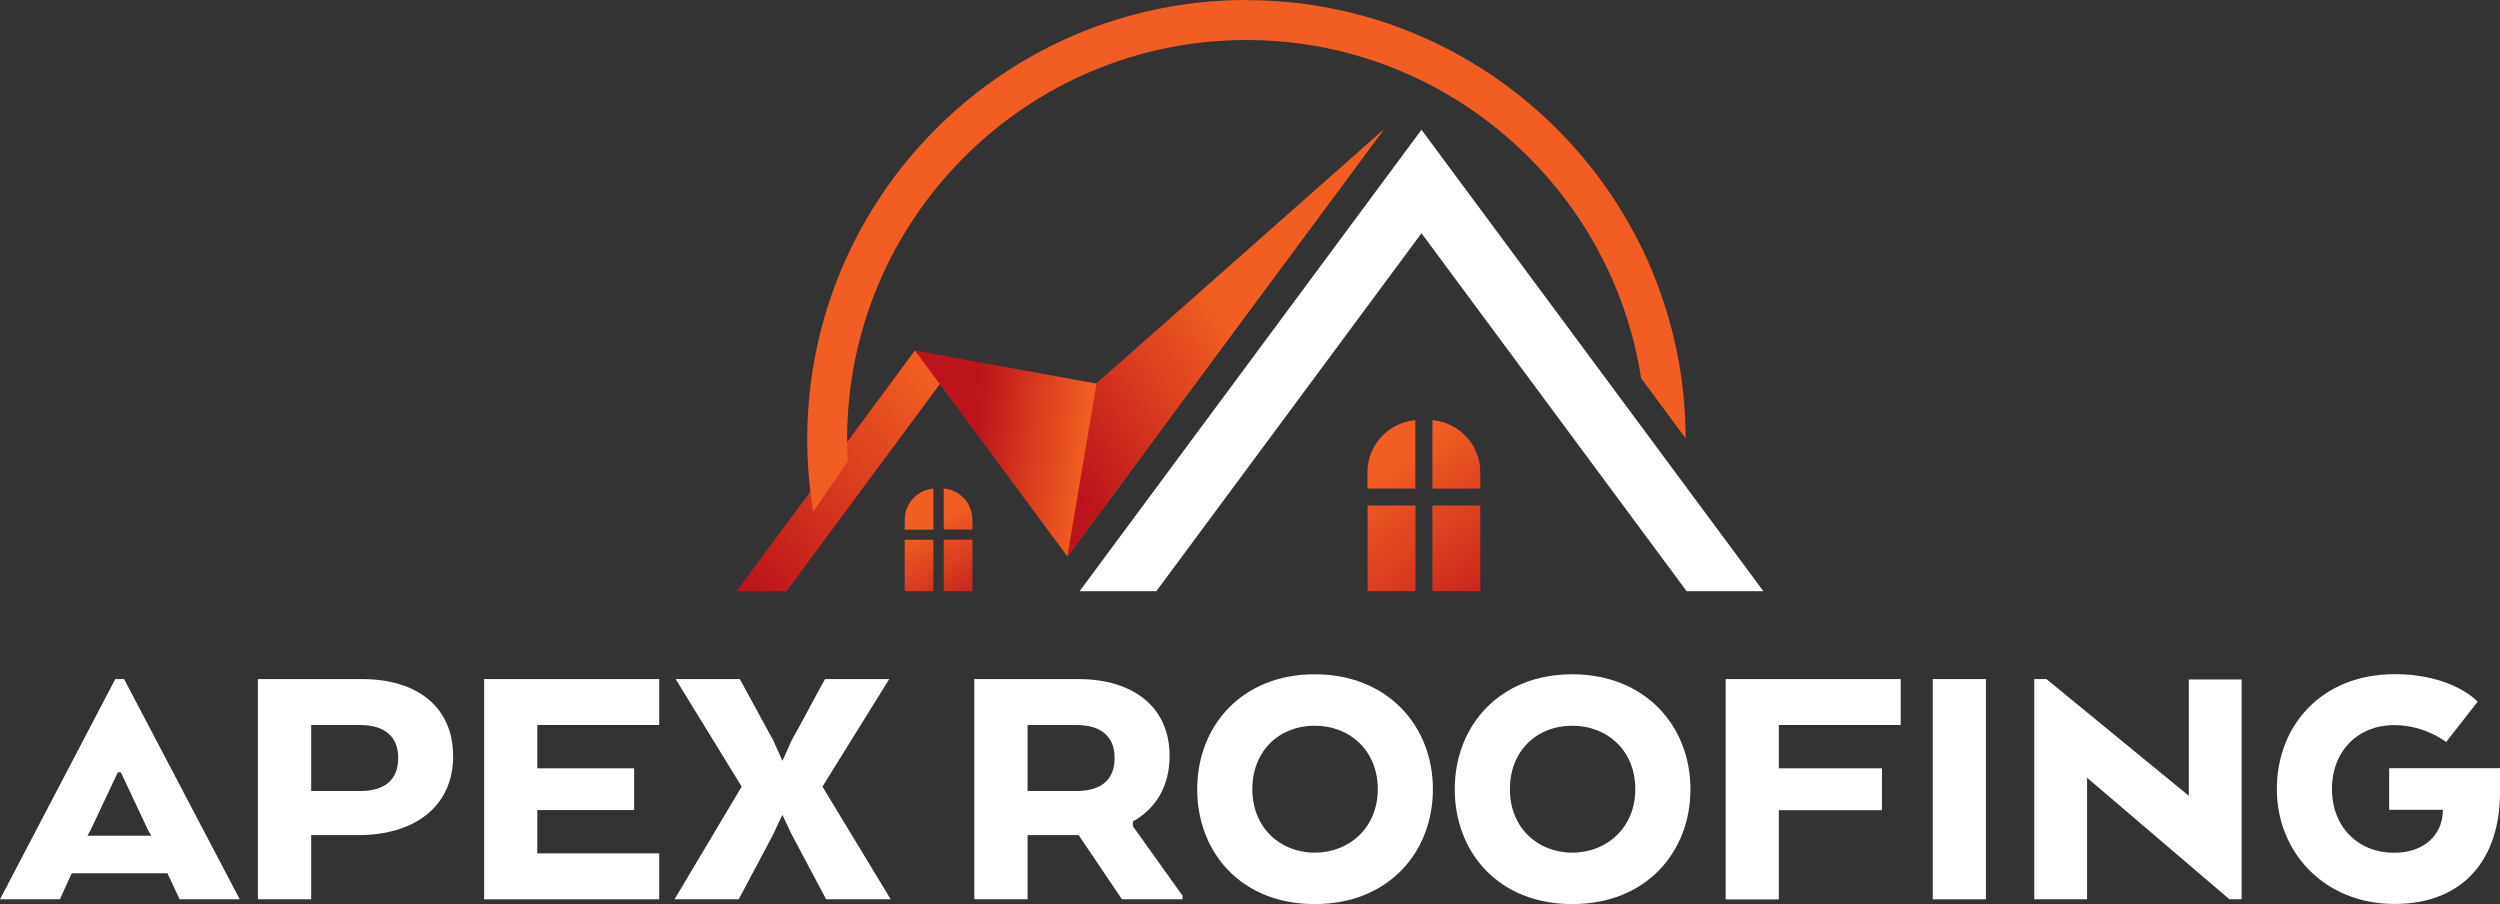 <?xml version="1.0" encoding="UTF-8"?> <svg xmlns="http://www.w3.org/2000/svg" xmlns:xlink="http://www.w3.org/1999/xlink" id="Layer_1" viewBox="0 0 203.66 73.65"><rect x="0" y="0" width="203.66" height="73.65" fill="#333333" stroke="none"/><defs><style>.cls-1{fill:url(#linear-gradient-2);}.cls-2{fill:#fff;}.cls-3{fill:url(#linear-gradient-6);}.cls-4{fill:url(#linear-gradient-11);}.cls-5{fill:#f15d22;}.cls-6{fill:url(#linear-gradient-10);}.cls-7{fill:url(#linear-gradient-5);}.cls-8{fill:url(#linear-gradient-7);}.cls-9{fill:url(#linear-gradient-9);}.cls-10{fill:url(#linear-gradient-3);}.cls-11{fill:url(#linear-gradient);}.cls-12{fill:url(#linear-gradient-4);}.cls-13{fill:url(#linear-gradient-8);}</style><linearGradient id="linear-gradient" x1="126.46" y1="48.95" x2="116.61" y2="35.68" gradientUnits="userSpaceOnUse"><stop offset="0" stop-color="#bc141a"></stop><stop offset="1" stop-color="#f15d22"></stop></linearGradient><linearGradient id="linear-gradient-2" x1="123.73" y1="50.98" x2="113.87" y2="37.71" xlink:href="#linear-gradient"></linearGradient><linearGradient id="linear-gradient-3" x1="123.47" y1="51.17" x2="113.62" y2="37.9" xlink:href="#linear-gradient"></linearGradient><linearGradient id="linear-gradient-4" x1="120.06" y1="53.7" x2="110.21" y2="40.43" xlink:href="#linear-gradient"></linearGradient><linearGradient id="linear-gradient-5" x1="81.64" y1="48.95" x2="77.72" y2="41.82" xlink:href="#linear-gradient"></linearGradient><linearGradient id="linear-gradient-6" x1="79.6" y1="50.08" x2="75.68" y2="42.94" xlink:href="#linear-gradient"></linearGradient><linearGradient id="linear-gradient-7" x1="80.1" y1="49.8" x2="76.18" y2="42.66" xlink:href="#linear-gradient"></linearGradient><linearGradient id="linear-gradient-8" x1="77.66" y1="51.14" x2="73.74" y2="44" xlink:href="#linear-gradient"></linearGradient><linearGradient id="linear-gradient-9" x1="80.09" y1="28.72" x2="88.94" y2="29.63" xlink:href="#linear-gradient"></linearGradient><linearGradient id="linear-gradient-10" x1="59.58" y1="46.92" x2="76.47" y2="32.04" xlink:href="#linear-gradient"></linearGradient><linearGradient id="linear-gradient-11" x1="85.81" y1="37.07" x2="100.49" y2="27.52" xlink:href="#linear-gradient"></linearGradient></defs><path class="cls-11" d="m116.69,39.8h3.9v-1.33c0-2.23-1.72-4.06-3.9-4.24v5.57Z"></path><path class="cls-1" d="m115.3,39.8v-5.57c-2.18.18-3.9,2.01-3.9,4.24v1.33h3.9Z"></path><rect class="cls-10" x="116.69" y="41.18" width="3.9" height="6.98"></rect><rect class="cls-12" x="111.41" y="41.18" width="3.9" height="6.98"></rect><path class="cls-7" d="m76.88,43.14h2.34v-.8c0-1.34-1.03-2.44-2.34-2.55v3.34Z"></path><path class="cls-3" d="m76.04,43.14v-3.34c-1.31.11-2.34,1.21-2.34,2.55v.8h2.34Z"></path><rect class="cls-8" x="76.88" y="43.97" width="2.34" height="4.19"></rect><rect class="cls-13" x="73.7" y="43.97" width="2.34" height="4.19"></rect><polygon class="cls-2" points="94.2 48.16 115.8 19 137.4 48.16 143.65 48.16 115.8 10.57 87.95 48.16 94.2 48.16"></polygon><polygon class="cls-9" points="89.33 31.25 74.53 28.56 60.02 48.16 64.06 48.16 76.56 31.29 86.95 45.33 112.71 10.57 89.33 31.25"></polygon><polygon class="cls-6" points="74.53 28.56 60.02 48.16 64.06 48.16 76.56 31.29 74.53 28.56"></polygon><polygon class="cls-4" points="89.33 31.25 86.95 45.33 112.71 10.57 89.33 31.25"></polygon><path class="cls-5" d="m101.54,0c-19.73,0-35.78,16.05-35.78,35.78,0,2.01.17,3.98.49,5.9l2.82-4.09c-.03-.6-.06-1.2-.06-1.8,0-17.94,14.59-32.53,32.53-32.53,16.24,0,29.74,11.97,32.15,27.55l3.63,4.9c-.04-19.69-16.08-35.7-35.78-35.7Z"></path><path class="cls-2" d="m9.39,55.32h.72l9.42,17.94h-4.9l-.99-2.12h-7.8l-.96,2.12H0l9.39-17.94Zm.45,7.59h-.24l-2.21,4.69-.27.48h5.2l-.27-.48-2.21-4.69Z"></path><path class="cls-2" d="m36.92,61.57c0,4.22-3.26,6.46-7.71,6.46h-3.86v5.23h-4.34v-17.94h8.49c4.54,0,7.41,2.33,7.41,6.25Zm-7.62-2.51h-3.95v5.38h3.98c2,0,3.11-.9,3.11-2.69s-1.14-2.69-3.14-2.69Z"></path><path class="cls-2" d="m51.66,65.99h-7.89v3.53h9.93v3.74h-14.26v-17.94h14.26v3.74h-9.93v3.53h7.89v3.41Z"></path><path class="cls-2" d="m67,64.08l5.56,9.18h-5.26l-2.81-5.29-.75-1.58c-.21.39-.54,1.14-.75,1.58l-2.81,5.29h-5.23l5.47-9.18-5.38-8.76h5.23l2.72,4.99.75,1.67c.21-.42.54-1.23.75-1.67.93-1.64,1.79-3.32,2.72-4.99h5.23l-5.44,8.76Z"></path><path class="cls-2" d="m79.38,55.32h8.46c4.54,0,7.44,2.33,7.44,6.25,0,2.51-1.14,4.31-2.99,5.35v.39l4.04,5.65v.3h-4.93l-3.53-5.23h-4.16v5.23h-4.34v-17.94Zm8.28,3.74h-3.95v5.38h3.98c2,0,3.11-.9,3.11-2.69s-1.14-2.69-3.14-2.69Z"></path><path class="cls-2" d="m97.53,64.29c0-5.14,3.62-9.36,9.57-9.36s9.63,4.22,9.63,9.36-3.62,9.36-9.63,9.36-9.57-4.22-9.57-9.36Zm14.71,0c0-3.11-2.24-5.17-5.14-5.17s-5.08,2.06-5.08,5.17,2.24,5.17,5.08,5.17,5.14-2.06,5.14-5.17Z"></path><path class="cls-2" d="m118.51,64.29c0-5.14,3.62-9.36,9.57-9.36s9.63,4.22,9.63,9.36-3.62,9.36-9.63,9.36-9.57-4.22-9.57-9.36Zm14.71,0c0-3.11-2.24-5.17-5.14-5.17s-5.08,2.06-5.08,5.17,2.24,5.17,5.08,5.17,5.14-2.06,5.14-5.17Z"></path><path class="cls-2" d="m140.58,55.32h14.26v3.74h-9.93v3.53h8.4v3.41h-8.4v7.27h-4.33v-17.94Z"></path><path class="cls-2" d="m161.78,73.26h-4.33v-17.94h4.33v17.94Z"></path><path class="cls-2" d="m182.61,73.26h-.99l-11.6-9.9v9.9h-4.3v-17.94h.99l11.6,9.51v-9.48h4.3v17.91Z"></path><path class="cls-2" d="m194.63,62.58h9.03v2c0,5.23-2.84,9.06-8.58,9.06s-9.6-4.22-9.6-9.36,3.62-9.36,9.6-9.36c4.75,0,6.76,2.24,6.76,2.24l-2.57,3.29s-1.7-1.38-4.25-1.38c-2.9,0-5.05,2.09-5.05,5.2s2.15,5.2,5.05,5.2c2.57,0,3.92-1.55,3.98-3.32v-.18h-4.37v-3.41Z"></path></svg> 